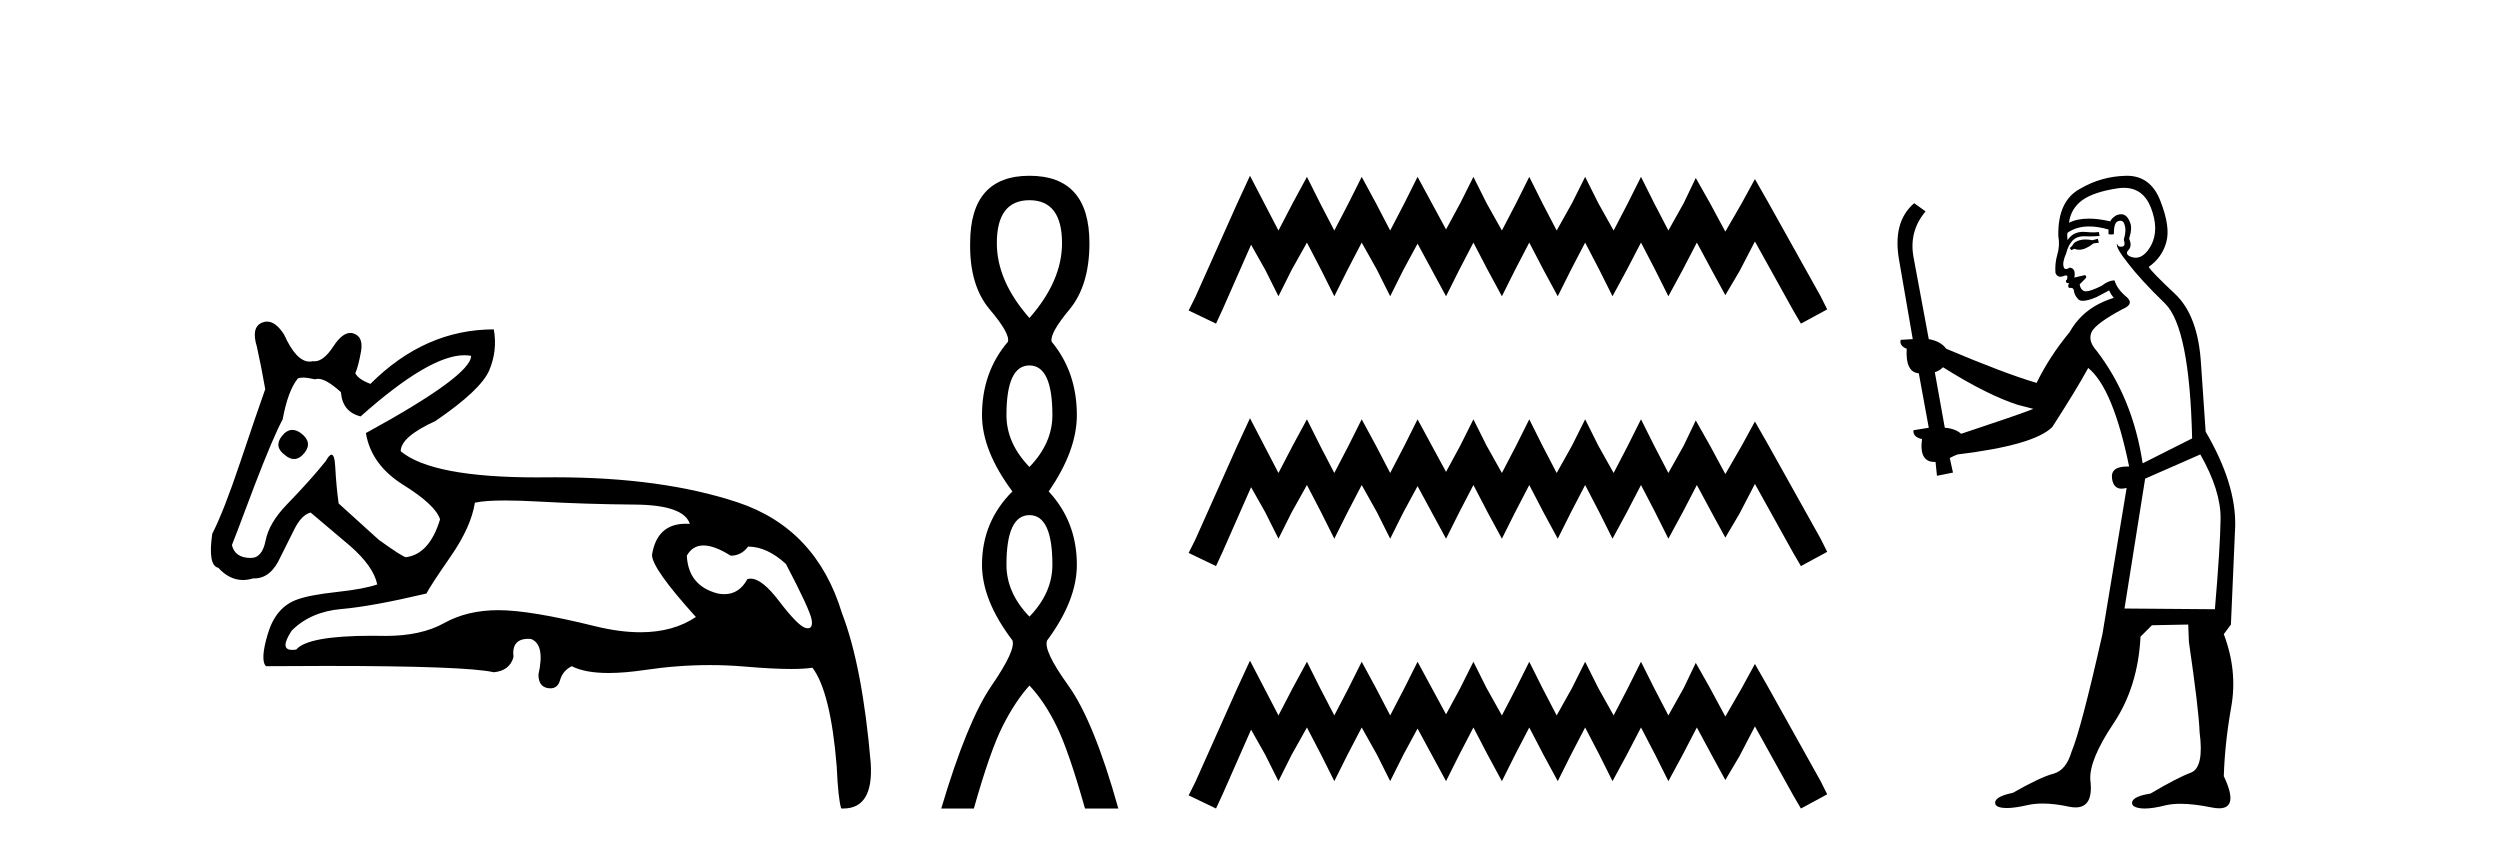 <?xml version='1.0' encoding='UTF-8' standalone='yes'?><svg xmlns='http://www.w3.org/2000/svg' xmlns:xlink='http://www.w3.org/1999/xlink' width='120.0' height='41.0' ><path d='M 14.034 20.636 Q 13.763 20.636 13.53 20.932 Q 13.131 21.441 13.675 21.841 Q 13.902 22.034 14.113 22.034 Q 14.378 22.034 14.62 21.732 Q 15.02 21.223 14.438 20.787 Q 14.227 20.636 14.034 20.636 ZM 22.289 17.051 Q 22.459 17.051 22.613 17.081 Q 22.613 18.026 17.563 20.787 Q 17.817 22.313 19.361 23.276 Q 20.905 24.238 21.123 24.929 Q 20.615 26.6 19.488 26.745 Q 19.343 26.745 18.181 25.91 L 16.255 24.166 Q 16.146 23.403 16.091 22.404 Q 16.06 21.825 15.913 21.825 Q 15.806 21.825 15.637 22.131 Q 14.911 23.04 13.748 24.238 Q 12.913 25.11 12.749 25.946 Q 12.586 26.782 12.041 26.782 Q 11.278 26.782 11.132 26.164 Q 11.169 26.091 12.222 23.294 Q 13.131 20.932 13.567 20.133 Q 13.821 18.752 14.293 18.171 Q 14.371 18.124 14.536 18.124 Q 14.755 18.124 15.129 18.208 Q 15.193 18.184 15.268 18.184 Q 15.662 18.184 16.364 18.825 Q 16.437 19.77 17.309 19.988 Q 20.608 17.051 22.289 17.051 ZM 33.766 26.182 Q 34.293 26.182 35.074 26.673 Q 35.583 26.673 35.91 26.237 Q 36.818 26.237 37.726 27.072 Q 38.889 29.288 38.962 29.761 Q 39.023 30.157 38.777 30.157 Q 38.73 30.157 38.671 30.142 Q 38.308 30.051 37.381 28.834 Q 36.575 27.775 36.03 27.775 Q 35.949 27.775 35.874 27.799 Q 35.483 28.52 34.768 28.52 Q 34.62 28.52 34.457 28.489 Q 33.04 28.126 32.967 26.673 Q 33.24 26.182 33.766 26.182 ZM 24.244 24.023 Q 24.929 24.023 25.864 24.075 Q 28.135 24.202 30.478 24.22 Q 32.822 24.238 33.112 25.147 Q 33.013 25.14 32.918 25.14 Q 31.534 25.14 31.296 26.636 Q 31.296 27.29 33.403 29.615 Q 32.315 30.348 30.739 30.348 Q 29.736 30.348 28.535 30.051 Q 25.447 29.288 23.921 29.288 Q 22.431 29.288 21.323 29.906 Q 20.215 30.524 18.507 30.524 Q 18.174 30.517 17.866 30.517 Q 14.782 30.517 14.22 31.178 Q 14.11 31.195 14.024 31.195 Q 13.396 31.195 14.002 30.269 Q 14.911 29.361 16.382 29.234 Q 17.854 29.107 20.469 28.489 Q 20.651 28.126 21.632 26.709 Q 22.613 25.292 22.795 24.129 Q 23.265 24.023 24.244 24.023 ZM 12.817 15.436 Q 12.702 15.436 12.586 15.483 Q 12.041 15.701 12.331 16.645 Q 12.549 17.626 12.731 18.68 Q 12.331 19.806 11.532 22.186 Q 10.733 24.565 10.188 25.619 Q 9.97 27.145 10.478 27.254 Q 11.011 27.84 11.661 27.84 Q 11.898 27.84 12.15 27.763 Q 12.177 27.764 12.205 27.764 Q 13.001 27.764 13.458 26.745 Q 13.784 26.091 14.13 25.401 Q 14.475 24.711 14.911 24.602 Q 14.947 24.638 16.8 26.2 Q 17.926 27.181 18.108 28.053 Q 17.49 28.271 16.164 28.416 Q 14.838 28.562 14.257 28.78 Q 13.24 29.143 12.858 30.415 Q 12.477 31.686 12.767 31.977 Q 14.323 31.965 15.665 31.965 Q 22.371 31.965 23.703 32.268 Q 24.466 32.195 24.647 31.541 Q 24.546 30.664 25.353 30.664 Q 25.416 30.664 25.483 30.669 Q 26.173 30.923 25.846 32.377 Q 25.846 32.958 26.3 33.03 Q 26.363 33.04 26.419 33.04 Q 26.772 33.04 26.882 32.649 Q 27.009 32.195 27.445 31.977 Q 28.077 32.304 29.213 32.304 Q 29.97 32.304 30.951 32.159 Q 32.533 31.924 34.07 31.924 Q 34.915 31.924 35.746 31.995 Q 37.103 32.111 37.979 32.111 Q 38.616 32.111 38.998 32.05 Q 39.87 33.212 40.161 36.773 Q 40.233 38.371 40.379 38.807 Q 40.427 38.809 40.475 38.809 Q 41.936 38.809 41.795 36.627 Q 41.396 31.977 40.415 29.434 Q 39.18 25.365 35.401 24.111 Q 31.78 22.91 26.658 22.91 Q 26.435 22.91 26.21 22.912 Q 25.993 22.915 25.783 22.915 Q 20.734 22.915 19.234 21.659 Q 19.234 20.969 20.905 20.206 Q 23.085 18.716 23.485 17.772 Q 23.884 16.827 23.703 15.81 Q 20.397 15.81 17.781 18.426 Q 17.2 18.208 17.054 17.917 Q 17.2 17.59 17.327 16.881 Q 17.454 16.173 16.982 16.01 Q 16.9 15.981 16.817 15.981 Q 16.421 15.981 16.001 16.627 Q 15.535 17.342 15.1 17.342 Q 15.06 17.342 15.02 17.336 Q 14.939 17.356 14.859 17.356 Q 14.22 17.356 13.639 16.064 Q 13.24 15.436 12.817 15.436 Z' style='fill:#000000;stroke:none' /><path d='M 49.413 9.61 Q 50.977 9.61 50.977 11.673 Q 50.977 13.487 49.413 15.265 Q 47.848 13.487 47.848 11.673 Q 47.848 9.61 49.413 9.61 ZM 49.413 17.541 Q 50.515 17.541 50.515 19.924 Q 50.515 21.276 49.413 22.414 Q 48.31 21.276 48.31 19.924 Q 48.31 17.541 49.413 17.541 ZM 49.413 24.726 Q 50.515 24.726 50.515 27.108 Q 50.515 28.46 49.413 29.598 Q 48.31 28.46 48.31 27.108 Q 48.31 24.726 49.413 24.726 ZM 49.413 8.437 Q 46.567 8.437 46.567 11.673 Q 46.532 13.7 47.51 14.856 Q 48.488 16.012 48.381 16.403 Q 47.136 17.862 47.136 19.924 Q 47.136 21.631 48.595 23.588 Q 47.136 25.046 47.136 27.108 Q 47.136 28.816 48.595 30.736 Q 48.772 31.198 47.599 32.906 Q 46.425 34.613 45.18 38.809 L 46.745 38.809 Q 47.528 36.035 48.132 34.844 Q 48.737 33.652 49.413 32.906 Q 50.124 33.652 50.711 34.844 Q 51.298 36.035 52.08 38.809 L 53.68 38.809 Q 52.507 34.613 51.28 32.906 Q 50.053 31.198 50.266 30.736 Q 51.689 28.816 51.689 27.108 Q 51.689 25.046 50.337 23.588 Q 51.689 21.631 51.689 19.924 Q 51.689 17.862 50.48 16.403 Q 50.373 16.012 51.333 14.856 Q 52.293 13.7 52.293 11.673 Q 52.293 8.437 49.413 8.437 Z' style='fill:#000000;stroke:none' /><path d='M 59.999 8.437 L 59.368 9.804 L 57.371 14.272 L 57.055 14.903 L 58.369 15.534 L 58.685 14.851 L 60.052 11.749 L 60.735 12.958 L 61.366 14.22 L 61.997 12.958 L 62.733 11.644 L 63.416 12.958 L 64.047 14.22 L 64.678 12.958 L 65.362 11.644 L 66.098 12.958 L 66.729 14.22 L 67.359 12.958 L 68.043 11.696 L 68.726 12.958 L 69.41 14.22 L 70.041 12.958 L 70.724 11.644 L 71.408 12.958 L 72.091 14.22 L 72.722 12.958 L 73.405 11.644 L 74.089 12.958 L 74.772 14.22 L 75.403 12.958 L 76.087 11.644 L 76.77 12.958 L 77.401 14.22 L 78.084 12.958 L 78.768 11.644 L 79.451 12.958 L 80.082 14.22 L 80.766 12.958 L 81.449 11.644 L 82.185 13.011 L 82.816 14.167 L 83.499 13.011 L 84.236 11.591 L 86.076 14.903 L 86.444 15.534 L 87.705 14.851 L 87.39 14.22 L 84.866 9.699 L 84.236 8.595 L 83.605 9.751 L 82.816 11.118 L 82.08 9.751 L 81.397 8.542 L 80.818 9.751 L 80.082 11.065 L 79.399 9.751 L 78.768 8.489 L 78.137 9.751 L 77.454 11.065 L 76.718 9.751 L 76.087 8.489 L 75.456 9.751 L 74.72 11.065 L 74.036 9.751 L 73.405 8.489 L 72.775 9.751 L 72.091 11.065 L 71.355 9.751 L 70.724 8.489 L 70.093 9.751 L 69.41 11.013 L 68.726 9.751 L 68.043 8.489 L 67.412 9.751 L 66.729 11.065 L 66.045 9.751 L 65.362 8.489 L 64.731 9.751 L 64.047 11.065 L 63.364 9.751 L 62.733 8.489 L 62.05 9.751 L 61.366 11.065 L 60.683 9.751 L 59.999 8.437 ZM 59.999 20.074 L 59.368 21.441 L 57.371 25.91 L 57.055 26.541 L 58.369 27.172 L 58.685 26.488 L 60.052 23.386 L 60.735 24.596 L 61.366 25.857 L 61.997 24.596 L 62.733 23.281 L 63.416 24.596 L 64.047 25.857 L 64.678 24.596 L 65.362 23.281 L 66.098 24.596 L 66.729 25.857 L 67.359 24.596 L 68.043 23.334 L 68.726 24.596 L 69.41 25.857 L 70.041 24.596 L 70.724 23.281 L 71.408 24.596 L 72.091 25.857 L 72.722 24.596 L 73.405 23.281 L 74.089 24.596 L 74.772 25.857 L 75.403 24.596 L 76.087 23.281 L 76.77 24.596 L 77.401 25.857 L 78.084 24.596 L 78.768 23.281 L 79.451 24.596 L 80.082 25.857 L 80.766 24.596 L 81.449 23.281 L 82.185 24.648 L 82.816 25.805 L 83.499 24.648 L 84.236 23.229 L 86.076 26.541 L 86.444 27.172 L 87.705 26.488 L 87.39 25.857 L 84.866 21.336 L 84.236 20.232 L 83.605 21.389 L 82.816 22.756 L 82.08 21.389 L 81.397 20.18 L 80.818 21.389 L 80.082 22.703 L 79.399 21.389 L 78.768 20.127 L 78.137 21.389 L 77.454 22.703 L 76.718 21.389 L 76.087 20.127 L 75.456 21.389 L 74.72 22.703 L 74.036 21.389 L 73.405 20.127 L 72.775 21.389 L 72.091 22.703 L 71.355 21.389 L 70.724 20.127 L 70.093 21.389 L 69.41 22.65 L 68.726 21.389 L 68.043 20.127 L 67.412 21.389 L 66.729 22.703 L 66.045 21.389 L 65.362 20.127 L 64.731 21.389 L 64.047 22.703 L 63.364 21.389 L 62.733 20.127 L 62.05 21.389 L 61.366 22.703 L 60.683 21.389 L 59.999 20.074 ZM 59.999 31.712 L 59.368 33.079 L 57.371 37.548 L 57.055 38.178 L 58.369 38.809 L 58.685 38.126 L 60.052 35.024 L 60.735 36.233 L 61.366 37.495 L 61.997 36.233 L 62.733 34.919 L 63.416 36.233 L 64.047 37.495 L 64.678 36.233 L 65.362 34.919 L 66.098 36.233 L 66.729 37.495 L 67.359 36.233 L 68.043 34.971 L 68.726 36.233 L 69.41 37.495 L 70.041 36.233 L 70.724 34.919 L 71.408 36.233 L 72.091 37.495 L 72.722 36.233 L 73.405 34.919 L 74.089 36.233 L 74.772 37.495 L 75.403 36.233 L 76.087 34.919 L 76.77 36.233 L 77.401 37.495 L 78.084 36.233 L 78.768 34.919 L 79.451 36.233 L 80.082 37.495 L 80.766 36.233 L 81.449 34.919 L 82.185 36.286 L 82.816 37.442 L 83.499 36.286 L 84.236 34.866 L 86.076 38.178 L 86.444 38.809 L 87.705 38.126 L 87.39 37.495 L 84.866 32.974 L 84.236 31.87 L 83.605 33.026 L 82.816 34.393 L 82.08 33.026 L 81.397 31.817 L 80.818 33.026 L 80.082 34.341 L 79.399 33.026 L 78.768 31.764 L 78.137 33.026 L 77.454 34.341 L 76.718 33.026 L 76.087 31.764 L 75.456 33.026 L 74.72 34.341 L 74.036 33.026 L 73.405 31.764 L 72.775 33.026 L 72.091 34.341 L 71.355 33.026 L 70.724 31.764 L 70.093 33.026 L 69.41 34.288 L 68.726 33.026 L 68.043 31.764 L 67.412 33.026 L 66.729 34.341 L 66.045 33.026 L 65.362 31.764 L 64.731 33.026 L 64.047 34.341 L 63.364 33.026 L 62.733 31.764 L 62.05 33.026 L 61.366 34.341 L 60.683 33.026 L 59.999 31.712 Z' style='fill:#000000;stroke:none' /><path d='M 100.695 11.461 L 100.439 11.53 Q 100.259 11.495 100.106 11.495 Q 99.952 11.495 99.824 11.53 Q 99.568 11.615 99.516 11.717 Q 99.465 11.82 99.346 11.905 L 99.431 12.008 L 99.568 11.94 Q 99.675 11.988 99.796 11.988 Q 100.1 11.988 100.49 11.683 L 100.746 11.649 L 100.695 11.461 ZM 101.944 9.016 Q 102.867 9.016 103.24 9.958 Q 103.65 11.017 103.257 11.769 Q 102.929 12.37 102.514 12.37 Q 102.41 12.37 102.301 12.332 Q 102.01 12.23 102.13 12.042 Q 102.369 11.82 102.198 11.461 Q 102.369 10.915 102.232 10.658 Q 102.095 10.283 101.811 10.283 Q 101.707 10.283 101.583 10.334 Q 101.361 10.47 101.293 10.624 Q 100.72 10.494 100.263 10.494 Q 99.698 10.494 99.311 10.693 Q 99.397 10.009 99.961 9.599 Q 100.524 9.206 101.669 9.036 Q 101.812 9.016 101.944 9.016 ZM 93.264 17.628 Q 95.383 18.96 96.869 19.438 L 97.603 19.626 Q 96.869 19.917 94.136 20.822 Q 93.845 20.566 93.35 20.532 L 92.872 17.867 Q 93.094 17.799 93.264 17.628 ZM 101.783 10.595 Q 101.927 10.595 101.976 10.778 Q 102.079 11.068 101.942 11.495 Q 102.045 11.82 101.857 11.837 Q 101.825 11.842 101.798 11.842 Q 101.646 11.842 101.617 11.683 L 101.617 11.683 Q 101.532 11.871 102.147 12.64 Q 102.745 13.426 103.924 14.57 Q 105.102 15.732 105.222 21.044 L 102.847 22.24 Q 102.369 19.08 100.627 16.825 Q 100.2 16.347 100.405 15.92 Q 100.627 15.51 101.874 14.843 Q 102.489 14.587 102.045 14.228 Q 101.617 13.87 101.498 13.46 Q 101.208 13.46 100.883 13.716 Q 100.347 13.984 100.125 13.984 Q 100.079 13.984 100.046 13.972 Q 99.858 13.904 99.824 13.648 L 100.08 13.391 Q 100.2 13.289 100.08 13.204 L 99.568 13.323 Q 99.653 12.879 99.346 12.845 Q 99.238 12.914 99.168 12.914 Q 99.083 12.914 99.055 12.811 Q 98.987 12.589 99.175 12.162 Q 99.277 11.752 99.499 11.53 Q 99.704 11.34 100.026 11.34 Q 100.053 11.34 100.08 11.342 Q 100.2 11.347 100.317 11.347 Q 100.553 11.347 100.78 11.325 L 100.746 11.137 Q 100.618 11.154 100.469 11.154 Q 100.319 11.154 100.148 11.137 Q 100.069 11.128 99.995 11.128 Q 99.496 11.128 99.243 11.53 Q 99.209 11.273 99.243 11.171 Q 99.675 10.869 100.279 10.869 Q 100.701 10.869 101.208 11.017 L 101.208 11.239 Q 101.284 11.256 101.348 11.256 Q 101.412 11.256 101.464 11.239 Q 101.464 10.693 101.652 10.624 Q 101.725 10.595 101.783 10.595 ZM 105.615 21.813 Q 106.605 23.555 106.588 24.905 Q 106.571 26.254 106.315 29.243 L 101.976 29.209 L 102.967 22.974 L 105.615 21.813 ZM 102.091 8.437 Q 102.059 8.437 102.027 8.438 Q 100.849 8.472 99.858 9.053 Q 98.765 9.633 98.799 11.325 Q 98.884 11.786 98.748 12.23 Q 98.628 12.657 98.662 13.101 Q 98.736 13.284 98.896 13.284 Q 98.96 13.284 99.038 13.255 Q 99.118 13.22 99.166 13.22 Q 99.282 13.22 99.209 13.426 Q 99.141 13.46 99.175 13.545 Q 99.198 13.591 99.251 13.591 Q 99.277 13.591 99.311 13.579 L 99.311 13.579 Q 99.215 13.82 99.359 13.82 Q 99.369 13.82 99.38 13.819 Q 99.394 13.817 99.407 13.817 Q 99.535 13.817 99.551 13.972 Q 99.568 14.16 99.756 14.365 Q 99.829 14.439 99.98 14.439 Q 100.212 14.439 100.627 14.263 L 101.242 13.938 Q 101.293 14.092 101.464 14.297 Q 100.012 14.741 99.346 15.937 Q 98.372 17.115 97.757 18.379 Q 96.288 17.952 93.418 16.74 Q 93.162 16.381 92.581 16.278 L 91.847 12.332 Q 91.625 11.102 92.427 10.146 L 91.881 9.753 Q 90.822 10.658 91.163 12.52 L 91.812 16.278 L 91.232 16.312 Q 91.163 16.603 91.522 16.74 Q 91.454 17.867 92.103 17.918 L 92.581 20.532 Q 92.205 20.6 91.847 20.651 Q 91.812 20.976 92.257 21.078 Q 92.107 22.173 92.859 22.173 Q 92.882 22.173 92.906 22.172 L 92.974 22.838 L 93.743 22.684 L 93.589 21.984 Q 93.777 21.881 93.965 21.813 Q 97.637 21.369 98.509 20.498 Q 99.687 18.67 100.234 17.662 Q 101.43 18.636 102.198 22.394 Q 102.151 22.392 102.106 22.392 Q 101.297 22.392 101.378 22.974 Q 101.445 23.456 101.836 23.456 Q 101.945 23.456 102.079 23.419 L 102.079 23.419 L 100.917 30.439 Q 99.892 35 99.431 36.093 Q 99.175 36.964 98.577 37.135 Q 97.962 37.289 96.612 38.058 Q 95.861 38.211 95.775 38.468 Q 95.707 38.724 96.134 38.775 Q 96.222 38.786 96.328 38.786 Q 96.716 38.786 97.347 38.639 Q 97.668 38.57 98.049 38.57 Q 98.621 38.57 99.329 38.724 Q 99.491 38.756 99.628 38.756 Q 100.499 38.756 100.336 37.443 Q 100.268 36.486 101.447 34.727 Q 102.625 32.967 102.745 30.559 L 103.292 30.012 L 105.034 29.978 L 105.068 30.815 Q 105.546 34.095 105.58 35.137 Q 105.803 36.828 105.171 37.084 Q 104.521 37.323 103.223 38.092 Q 102.454 38.211 102.352 38.468 Q 102.267 38.724 102.711 38.792 Q 102.817 38.809 102.948 38.809 Q 103.338 38.809 103.941 38.656 Q 104.256 38.582 104.666 38.582 Q 105.3 38.582 106.161 38.758 Q 106.361 38.799 106.517 38.799 Q 107.477 38.799 106.742 37.255 Q 106.793 35.649 107.101 33.924 Q 107.408 32.199 106.742 30.439 L 107.084 29.978 L 107.289 25.263 Q 107.34 23.231 105.871 20.72 Q 105.803 19.797 105.649 17.474 Q 105.512 15.134 104.385 14.092 Q 103.257 13.033 103.138 12.811 Q 103.77 12.367 103.975 11.649 Q 104.197 10.915 103.701 9.651 Q 103.236 8.437 102.091 8.437 Z' style='fill:#000000;stroke:none' /></svg>